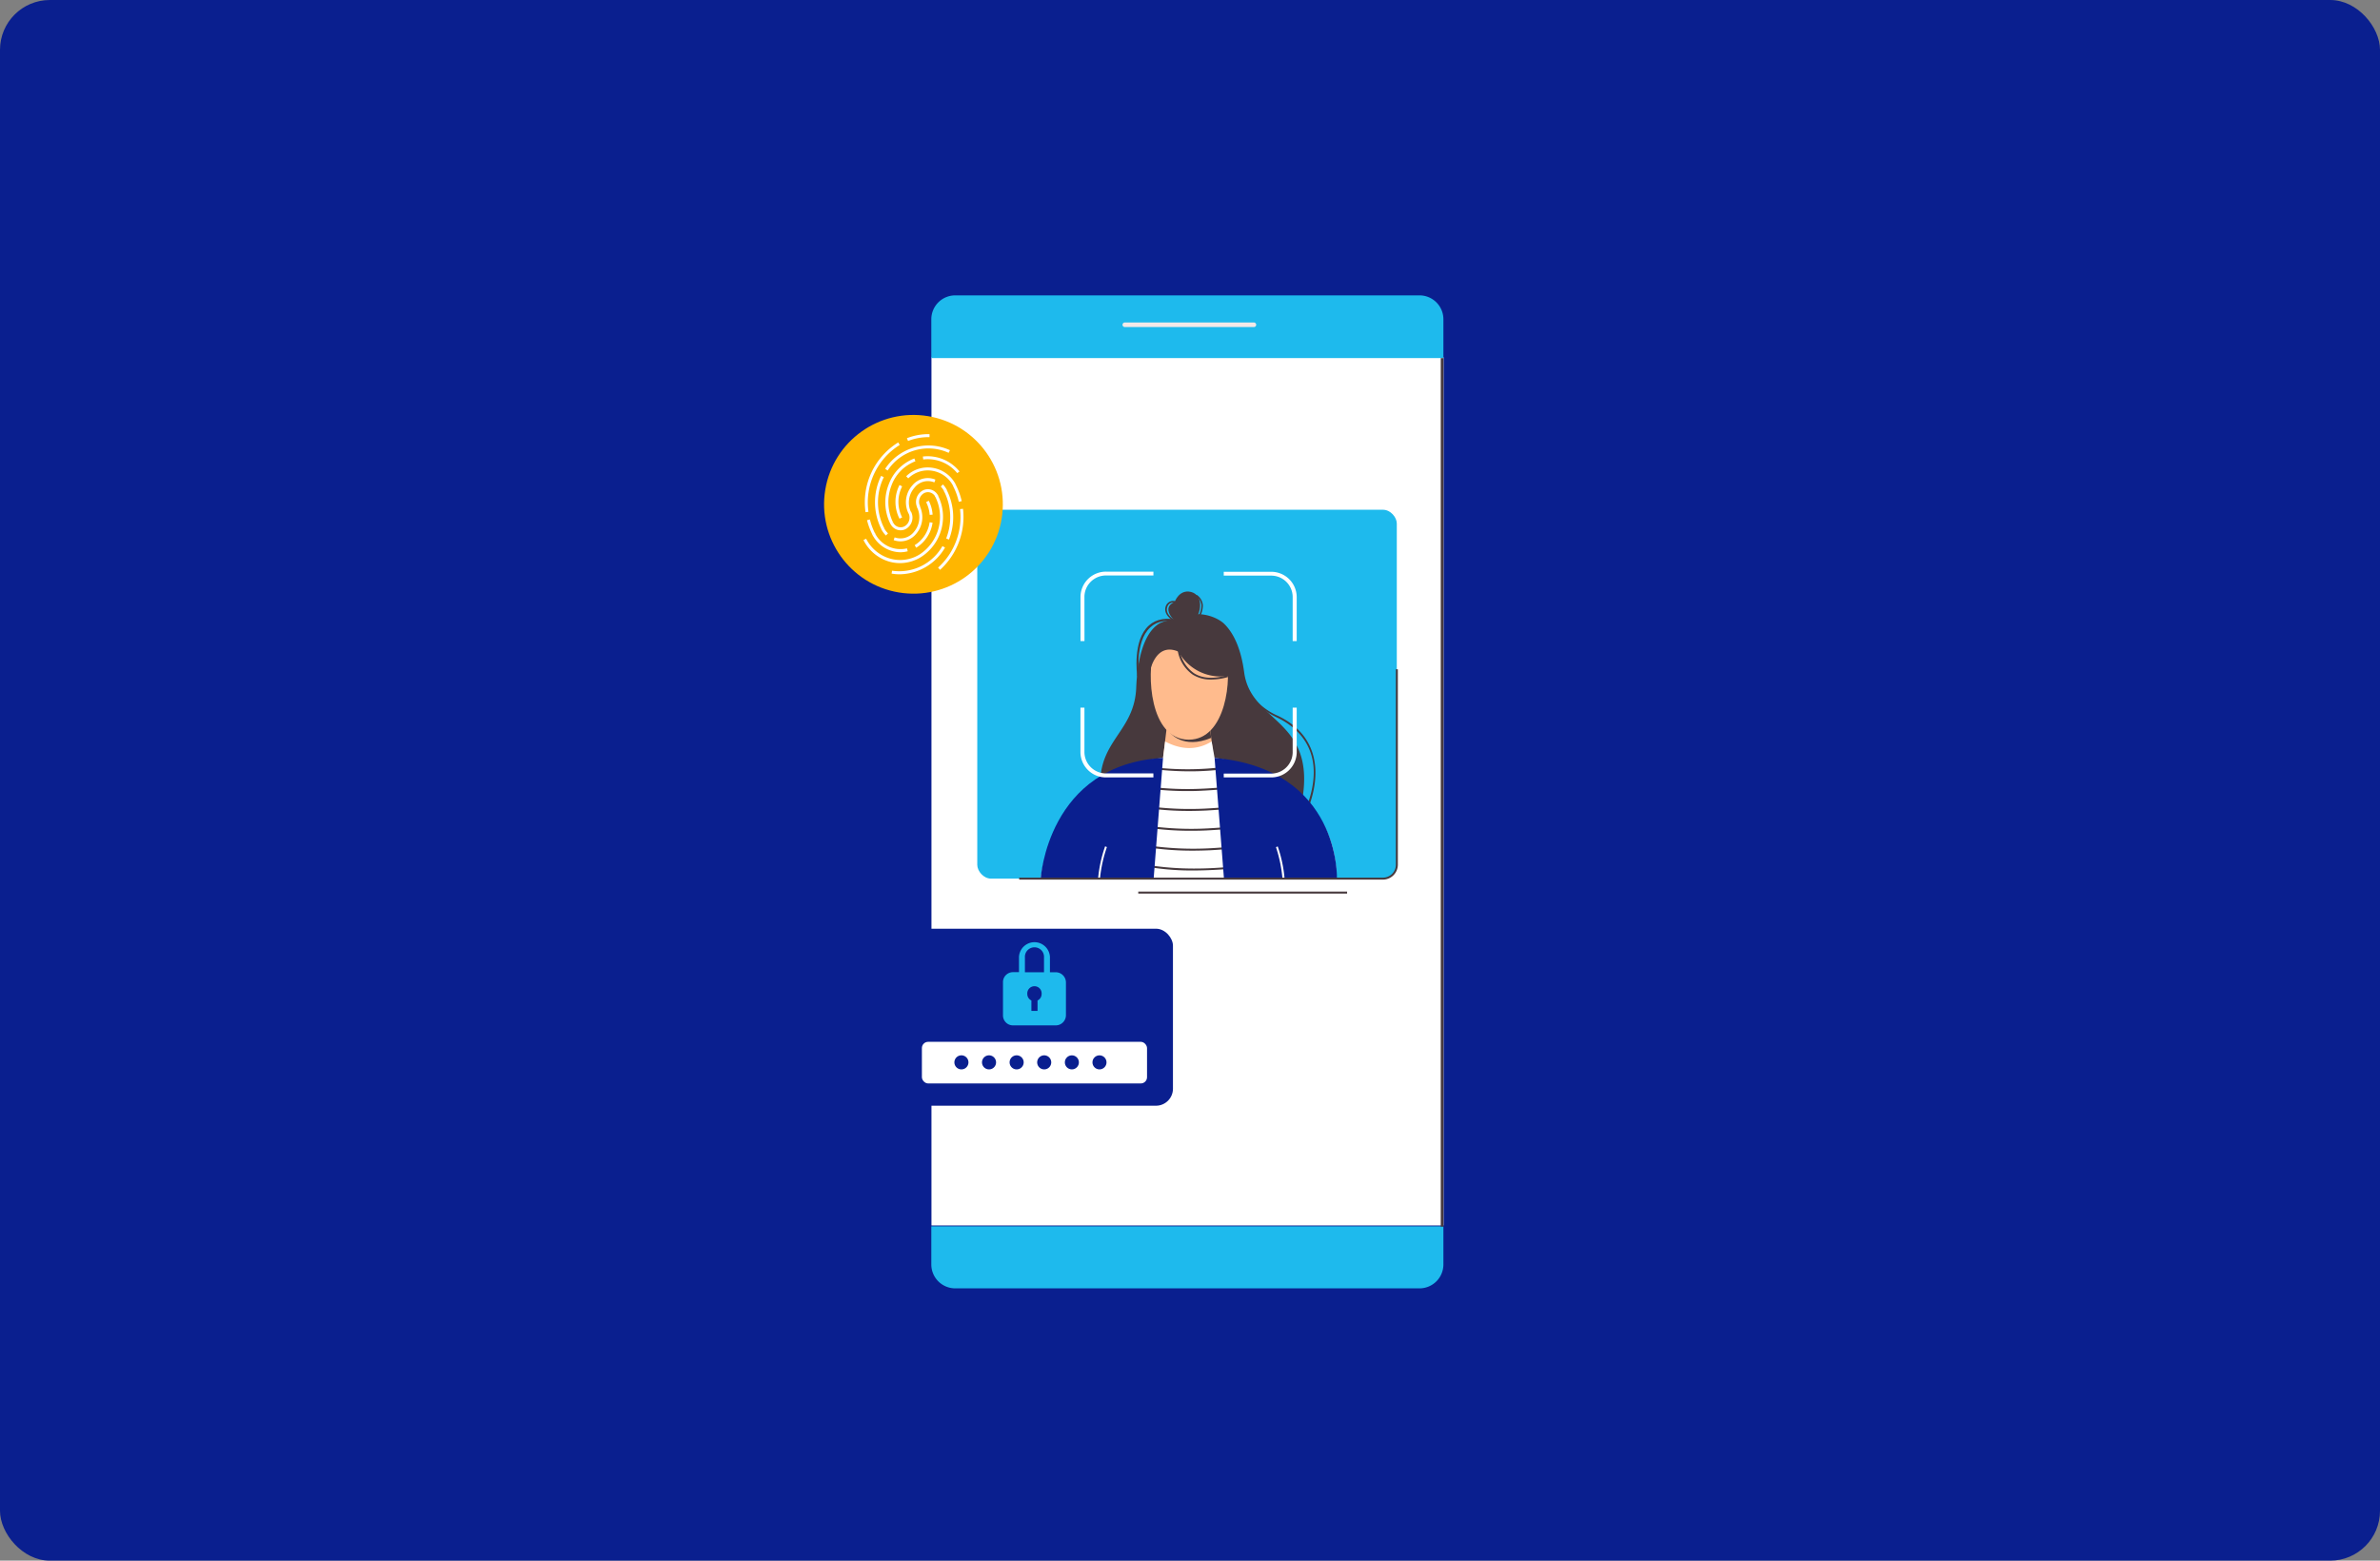<svg id="Layer_1" data-name="Layer 1" xmlns="http://www.w3.org/2000/svg" viewBox="0 0 477.5 313.17"><rect x="0" y="0" width="477.5" height="313.17" fill="#808080" stroke="none"/><defs><style>.cls-1{fill:#0a1f8f;}.cls-2{fill:#fff;}.cls-3{fill:#1ebaed;}.cls-4{fill:#47393d;}.cls-5{fill:#f2e9e8;}.cls-6{fill:#ffb600;}.cls-7{fill:#ffbb8d;}</style></defs><rect class="cls-1" width="477.5" height="313.17" rx="10"/><rect class="cls-2" x="186.88" y="71.69" width="102.74" height="174.22"/><path class="cls-3" d="M289.59,64.06v7.8H186.85v-7.8a4.8,4.8,0,0,1,4.79-4.79H284.8A4.8,4.8,0,0,1,289.59,64.06Z"/><path class="cls-3" d="M186.85,246.08H289.59v7.66a4.8,4.8,0,0,1-4.79,4.79H191.64a4.8,4.8,0,0,1-4.79-4.79Z"/><rect class="cls-4" x="289.06" y="71.86" width="0.53" height="174.28"/><path class="cls-5" d="M251.56,65.63H225.68a.46.46,0,0,1-.47-.46.47.47,0,0,1,.47-.46h25.88a.47.47,0,0,1,.47.46A.46.46,0,0,1,251.56,65.63Z"/><rect class="cls-3" x="196.07" y="102.29" width="84.17" height="74.02" rx="2.77"/><path class="cls-4" d="M262.11,163.13l-.37-.16c5-11.88-1.34-17-5.55-19-5-2.39-6.57-6-6.64-6.19l.37-.15a13.19,13.19,0,0,0,6.44,6C263.75,147.11,265.84,154.23,262.11,163.13Z"/><circle class="cls-6" cx="183.25" cy="101.18" r="17.93" transform="translate(53.4 265.37) rotate(-80.56)"/><path class="cls-4" d="M261.31,160.3l-21.18-7.08L221.55,163c-3.61-14.11,6-14.75,6.41-25,.21-5.32,1.41-10.94,4.63-12.88a6.4,6.4,0,0,1,4.16-.61c2.66-2.35,7.05-1,8.8.61,2,1.93,3.45,5.13,4.07,9.81C251,145.09,263.9,144.2,261.31,160.3Z"/><path class="cls-7" d="M242.3,142.54h-7.8l-1.16,9.54c.87,1.12,2.94,3.25,5.85,3a6.07,6.07,0,0,0,4.27-2.92C243.57,152.12,242.3,142.54,242.3,142.54Z"/><path class="cls-4" d="M243,148.07c-5.74,2.39-8.26-1.08-8.26-1.08l7.81-2.48C242.69,145.54,242.86,146.84,243,148.07Z"/><path class="cls-7" d="M245.87,131.29c1.41,4.77.12,17.12-7.35,17.14-8,0-8.39-13.4-7.06-17.72C233.18,125.16,244.34,126.13,245.87,131.29Z"/><path class="cls-2" d="M182.18,88.49l-.22-.56a11.75,11.75,0,0,1,4.53-.81v.6A11.32,11.32,0,0,0,182.18,88.49Z"/><path class="cls-2" d="M173.65,102.78a14.12,14.12,0,0,1,6.56-14l.3.51a13.55,13.55,0,0,0-6.27,13.41Z"/><path class="cls-2" d="M175.08,107.38a13.77,13.77,0,0,1-1.13-3l.58-.14a13.21,13.21,0,0,0,1.08,2.89Z"/><path class="cls-2" d="M178.09,94.42l-.5-.34a10.36,10.36,0,0,1,13-3.74l-.26.53A9.76,9.76,0,0,0,178.09,94.42Z"/><path class="cls-2" d="M176.88,106.28a12.05,12.05,0,0,1-.1-10.79l.54.26a11.44,11.44,0,0,0,.09,10.26Z"/><path class="cls-2" d="M192.05,94.94a7.63,7.63,0,0,0-6.82-2.74l-.08-.59a8.22,8.22,0,0,1,7.36,3Z"/><path class="cls-2" d="M178.67,105.19a9.74,9.74,0,0,1-.36-8A8.78,8.78,0,0,1,183.45,92l.21.56a8.24,8.24,0,0,0-4.8,4.85,9.28,9.28,0,0,0,.34,7.47Z"/><path class="cls-2" d="M180.47,104.09a7.45,7.45,0,0,1,0-6.77l.53.28a6.82,6.82,0,0,0,0,6.22Z"/><path class="cls-2" d="M191.24,97.53a5.74,5.74,0,0,0-4.2-3.06A5.57,5.57,0,0,0,182.22,96l-.41-.43a6.15,6.15,0,0,1,5.32-1.69,6.32,6.32,0,0,1,4.64,3.38Z"/><path class="cls-2" d="M189.44,98.63a3.67,3.67,0,0,0-.69-1l.43-.42a4.72,4.72,0,0,1,.79,1.1Z"/><path class="cls-2" d="M182.26,103a5.09,5.09,0,0,1,.83-5.65,4,4,0,0,1,4.58-1.11l-.21.56a3.39,3.39,0,0,0-3.93,1,4.51,4.51,0,0,0-.74,5Z"/><path class="cls-2" d="M184.06,101.91A2.63,2.63,0,0,1,185,98.5a2.21,2.21,0,0,1,1.77-.25,2.33,2.33,0,0,1,1.44,1.19l-.53.28a1.78,1.78,0,0,0-1.08-.9,1.64,1.64,0,0,0-1.29.19,2,2,0,0,0-.69,2.62Z"/><path class="cls-2" d="M192.36,100.69a13,13,0,0,0-1.17-3.21l.53-.28a14.25,14.25,0,0,1,1.23,3.36Z"/><path class="cls-2" d="M188.6,114.35l-.39-.45a13.68,13.68,0,0,0,4.4-11.74l.6-.06A14.34,14.34,0,0,1,188.6,114.35Z"/><path class="cls-2" d="M180.52,115.24a9.08,9.08,0,0,1-1.64-.14l.1-.58a9.94,9.94,0,0,0,10.1-4.94l.52.3A10.68,10.68,0,0,1,180.52,115.24Z"/><path class="cls-2" d="M190.39,108.27l-.56-.22a11.56,11.56,0,0,0-.43-9.48l.53-.27A12.16,12.16,0,0,1,190.39,108.27Z"/><path class="cls-2" d="M180.59,113a8.29,8.29,0,0,1-2.14-.29,8.42,8.42,0,0,1-5.21-4.34l.53-.27a7.84,7.84,0,0,0,4.84,4,7.37,7.37,0,0,0,5.9-.85,9,9,0,0,0,3.09-11.66l.53-.27a9.58,9.58,0,0,1-3.31,12.44A8.09,8.09,0,0,1,180.59,113Z"/><path class="cls-2" d="M186.52,103.31a6.74,6.74,0,0,0-.71-2.55l.53-.28a7.26,7.26,0,0,1,.77,2.79Z"/><path class="cls-2" d="M183.82,109.91l-.31-.51a6.46,6.46,0,0,0,3-4.6l.59.09A7.08,7.08,0,0,1,183.82,109.91Z"/><path class="cls-2" d="M180.67,110.82a6.42,6.42,0,0,1-5.63-3.5l.53-.28a5.71,5.71,0,0,0,6.4,3l.15.58A5.94,5.94,0,0,1,180.67,110.82Z"/><path class="cls-2" d="M177.75,107.46a4.71,4.71,0,0,1-.92-1.24l.53-.27a3.89,3.89,0,0,0,.8,1.07Z"/><path class="cls-2" d="M180.68,108.63a4.22,4.22,0,0,1-1.38-.24l.19-.56a3.43,3.43,0,0,0,3.85-1.07,4.52,4.52,0,0,0,.67-4.91l.53-.27a5.11,5.11,0,0,1-.75,5.57A4.06,4.06,0,0,1,180.68,108.63Z"/><path class="cls-2" d="M180.66,106.41a2.26,2.26,0,0,1-2-1.28l.53-.27a1.72,1.72,0,0,0,1.07.89,1.62,1.62,0,0,0,1.3-.19,2,2,0,0,0,.69-2.62l.53-.27a2.62,2.62,0,0,1-.91,3.4A2.21,2.21,0,0,1,180.66,106.41Z"/><rect class="cls-1" x="179.33" y="186.36" width="56" height="35.52" rx="3.41"/><path class="cls-3" d="M211.86,195.1h-1.21V192a3.11,3.11,0,0,0-6.21,0v3.08h-1.21a2,2,0,0,0-2,2.06v6.57a2,2,0,0,0,2,2.05h8.63a2.05,2.05,0,0,0,2-2.05v-6.57A2.05,2.05,0,0,0,211.86,195.1Zm-3.7,5.66v2.1h-1.23v-2.1a1.42,1.42,0,0,1-.82-1.3,1.44,1.44,0,1,1,2.87,0A1.42,1.42,0,0,1,208.16,200.76Zm-2.53-5.66v-2.95a1.92,1.92,0,1,1,3.83,0v2.95Z"/><rect class="cls-2" x="184.96" y="209.06" width="45.17" height="8.35" rx="1.25"/><path class="cls-1" d="M194.3,213.18a1.41,1.41,0,1,1-1.41-1.41A1.41,1.41,0,0,1,194.3,213.18Z"/><path class="cls-1" d="M199.84,213.18a1.41,1.41,0,1,1-1.41-1.41A1.41,1.41,0,0,1,199.84,213.18Z"/><path class="cls-1" d="M205.38,213.18a1.41,1.41,0,1,1-1.41-1.41A1.41,1.41,0,0,1,205.38,213.18Z"/><path class="cls-1" d="M210.91,213.18a1.41,1.41,0,1,1-1.4-1.41A1.41,1.41,0,0,1,210.91,213.18Z"/><circle class="cls-1" cx="215.05" cy="213.18" r="1.41"/><circle class="cls-1" cx="220.59" cy="213.18" r="1.41"/><path class="cls-4" d="M246.31,135.63a9.59,9.59,0,0,1-9.86-4.86c-4.81-2.09-5.83,4.35-5.83,4.35A8.67,8.67,0,0,1,231,129c2.52-5.2,13-3.42,14.83-.49,2.95,4.59,1.49,7.92,1.49,7.92Z"/><path class="cls-4" d="M242.93,136.36a6.63,6.63,0,0,1-3.65-1,7.39,7.39,0,0,1-3-4.85l.4,0a7.1,7.1,0,0,0,2.84,4.56c1.71,1.1,4,1.23,6.76.39l.12.39A12.13,12.13,0,0,1,242.93,136.36Z"/><path class="cls-4" d="M228.15,135.68c0-.29-1-7.15,2.36-10.17,1.49-1.34,3.6-1.69,6.27-1l-.1.39c-2.53-.62-4.52-.3-5.9,1-3.18,2.87-2.24,9.75-2.23,9.82Z"/><path class="cls-2" d="M208.79,176.34s1.87-21.59,24.55-24.26h10.34s24.47,2.78,24.47,24.26Z"/><path class="cls-2" d="M233.34,152.08l.42-3.29c3.3,1.74,6.42,1.78,9.33,0l.59,3.29a5.64,5.64,0,0,1-5.36,3.34A5.41,5.41,0,0,1,233.34,152.08Z"/><path class="cls-4" d="M239.66,174.68a54.27,54.27,0,0,1-17-2.55l.13-.38c9.18,3,19.15,3.31,32.34,1.1l.07.4A94.46,94.46,0,0,1,239.66,174.68Z"/><path class="cls-4" d="M239.3,170.7a58.86,58.86,0,0,1-8.87-.64,51.41,51.41,0,0,1-7.73-1.77l.12-.38a51.85,51.85,0,0,0,7.67,1.76,63,63,0,0,0,12.24.55,100.86,100.86,0,0,0,12-1.35l.07.39a102,102,0,0,1-12,1.36C241.57,170.67,240.42,170.7,239.3,170.7Z"/><path class="cls-4" d="M238.92,166.71a59.67,59.67,0,0,1-8.39-.57,51.12,51.12,0,0,1-7.47-1.62l.11-.38a50.57,50.57,0,0,0,7.41,1.6,61.29,61.29,0,0,0,11.73.49,100.49,100.49,0,0,0,12-1.35l.07.4a101.24,101.24,0,0,1-12.09,1.35C241.17,166.69,240,166.71,238.92,166.71Z"/><path class="cls-4" d="M238.57,162.73a60,60,0,0,1-7.95-.51,52.76,52.76,0,0,1-7.22-1.48l.11-.38a51.87,51.87,0,0,0,7.16,1.46,63,63,0,0,0,11.22.43A101.39,101.39,0,0,0,254,160.9l.06.39a102.15,102.15,0,0,1-12.14,1.36C240.77,162.7,239.66,162.73,238.57,162.73Z"/><path class="cls-4" d="M238.2,158.74a61.19,61.19,0,0,1-7.4-.44h-.08a51.26,51.26,0,0,1-6.88-1.32h0l0-.4.09,0a50.52,50.52,0,0,0,6.83,1.31h.07a61.68,61.68,0,0,0,10.64.36h.06a100.33,100.33,0,0,0,12.08-1.35l.06.39a101.09,101.09,0,0,1-12.12,1.36h-.06C240.37,158.72,239.28,158.74,238.2,158.74Z"/><path class="cls-4" d="M238.64,154.78a62.9,62.9,0,0,1-14.8-1.81h0l0-.4.09,0a58,58,0,0,0,29.32-.18l.11.39A54.2,54.2,0,0,1,238.64,154.78Z"/><path class="cls-1" d="M233.34,152.08l-1.88,24.2-22.67.06S210.16,153.37,233.34,152.08Z"/><path class="cls-1" d="M243.68,152.08l1.88,24.2,22.67.06S269.05,154.33,243.68,152.08Z"/><path class="cls-2" d="M220.69,176.31l-.38,0a26.84,26.84,0,0,1,1.41-6.48l.36.15A27.1,27.1,0,0,0,220.69,176.31Z"/><path class="cls-2" d="M257.3,176.32A27.22,27.22,0,0,0,256,170l.35-.15a26.68,26.68,0,0,1,1.38,6.49Z"/><path class="cls-2" d="M217.58,128.64h-.8v-8.93a5.11,5.11,0,0,1,5.23-5h9.4v.77H222a4.32,4.32,0,0,0-4.43,4.2Z"/><path class="cls-2" d="M231.41,156H222a5.11,5.11,0,0,1-5.23-5V142h.8V151a4.32,4.32,0,0,0,4.43,4.2h9.4Z"/><path class="cls-2" d="M260.16,128.64h-.81v-8.93a4.31,4.31,0,0,0-4.42-4.2h-9.41v-.77h9.41a5.11,5.11,0,0,1,5.23,5Z"/><path class="cls-2" d="M254.93,156h-9.41v-.77h9.41a4.31,4.31,0,0,0,4.42-4.2V142h.81V151A5.11,5.11,0,0,1,254.93,156Z"/><path class="cls-4" d="M277.48,176.51h-73v-.4h73a2.58,2.58,0,0,0,2.57-2.57V134.3h.4v39.24A3,3,0,0,1,277.48,176.51Z"/><rect class="cls-4" x="228.37" y="178.91" width="41.9" height="0.4"/><path class="cls-4" d="M235.68,124.59s-2.85-2.61,0-3.81c0,0,.89-2.57,3.26-2,2.66.67,2,4.37.72,5.71Z"/><path class="cls-4" d="M235.62,124.72s-2.36-1.21-1.74-3.06a1.6,1.6,0,0,1,2-1l-.09.29a1.26,1.26,0,0,0-1.59.83c-.55,1.6,1.56,2.68,1.58,2.69Z"/><path class="cls-4" d="M240.27,124.4l-.23-.19a4.41,4.41,0,0,0,1-2.82,2.59,2.59,0,0,0-1.08-1.77l.18-.23a2.8,2.8,0,0,1,1.19,2A4.58,4.58,0,0,1,240.27,124.4Z"/></svg>